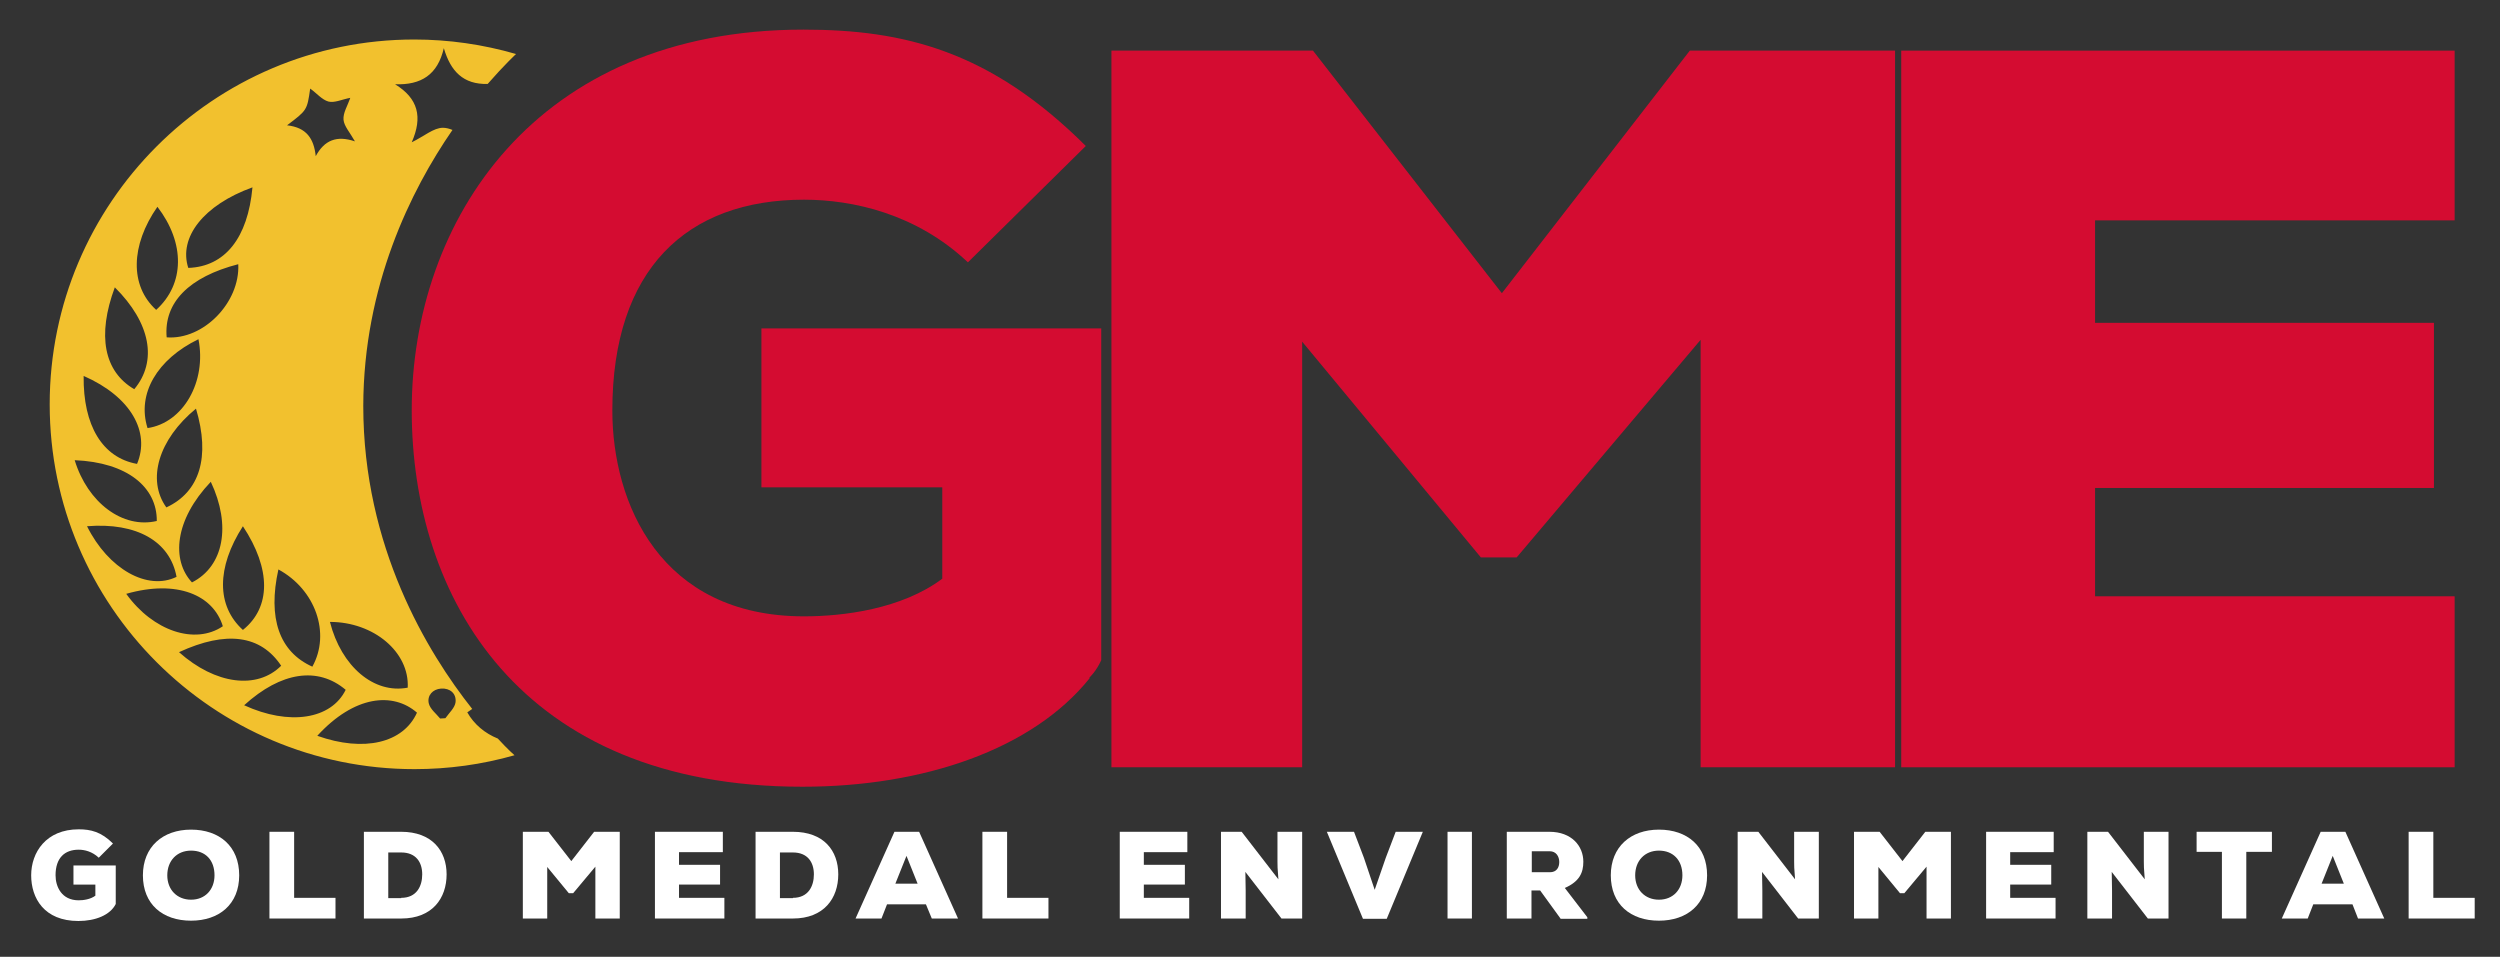 <?xml version="1.0" encoding="utf-8"?>
<!-- Generator: Adobe Illustrator 24.3.0, SVG Export Plug-In . SVG Version: 6.00 Build 0)  -->
<svg version="1.1" id="Layer_1" xmlns="http://www.w3.org/2000/svg" xmlns:xlink="http://www.w3.org/1999/xlink" x="0px" y="0px"
	 viewBox="0 0 810 310" style="enable-background:new 0 0 810 310;" xml:space="preserve">
<rect x="0" y="0" width="810" height="310" fill="#333333" stroke="none"/>
<style type="text/css">
	.st0{fill-rule:evenodd;clip-rule:evenodd;fill:#D40C31;}
	.st1{fill-rule:evenodd;clip-rule:evenodd;fill:#FFFFFF;}
	.st2{fill:#F2C12E;}
</style>
<path class="st0" d="M356.8,106.2v107.7c-1.6,3.6-3.8,5.6-3.8,5.6l0,0.3c-18.4,22.9-53.6,35.1-93,35.1c-91.8,0-126.6-61.5-126.6-122
	c0-61.2,39.9-123.3,126.9-123.3c32.5,0,60.5,6.8,91.5,37.7L313.6,85h0c-16.7-15.8-37.4-20.3-53.1-20.3c-38,0-62.1,22.5-62.1,68.3
	c0,30,15.5,66.7,62.1,66.7c12.6,0,31.6-2.3,44.8-12.2v-29.6h-58.6v-51.5H356.8z"/>
<rect x="356.8" y="106.2" class="st0" width="0.2" height="0"/>
<polygon class="st0" points="360.1,248.6 360.1,212.6 360.1,16.4 425.4,16.4 486.6,95 547.5,16.4 614,16.4 614,248.6 551,248.6 
	551,110.1 491.4,180.6 479.8,180.6 421.9,110.7 421.9,248.6 "/>
<polygon class="st0" points="616,248.6 616,16.4 795.3,16.4 795.3,71.4 678.8,71.4 678.8,104.6 788.6,104.6 788.6,158.1 
	678.8,158.1 678.8,193.2 795.3,193.2 795.3,248.6 "/>
<path class="st1" d="M25.5,275.3c-4.6,0-7.5,2.7-7.5,8.3c0,3.6,1.9,8.1,7.5,8.1c1.5,0,3.8-0.3,5.4-1.5v-3.6h-7.1v-6.2h13.7v12.5
	c-1.8,3.6-6.6,5.5-12.1,5.5c-11.1,0-15.3-7.4-15.3-14.8c0-7.4,4.8-14.9,15.4-14.9c3.9,0,7.3,0.8,11.1,4.6l-4.6,4.6
	C29.9,275.9,27.4,275.3,25.5,275.3z"/>
<path class="st1" d="M61.9,298.3c-9.2,0-15.6-5.3-15.6-14.7c0-9.2,6.4-14.8,15.6-14.8c9.2,0,15.6,5.4,15.6,14.8
	C77.5,293,71,298.3,61.9,298.3z M61.9,275.6c-4.6,0-7.7,3.3-7.7,8c0,4.7,3.2,7.9,7.7,7.9c4.6,0,7.6-3.3,7.6-7.9
	C69.5,278.7,66.6,275.6,61.9,275.6z"/>
<polygon class="st1" points="95.3,290.9 108.7,290.9 108.7,297.6 87.3,297.6 87.3,269.5 95.3,269.5 "/>
<path class="st1" d="M144.7,283.3c0,7.7-4.6,14.3-14.7,14.3h-12.1v-28.1H130C139.9,269.5,144.7,275.6,144.7,283.3z M130,290.9
	c5,0,6.8-3.8,6.8-7.6c0-3.9-2-7.1-6.8-7.1h-4.2v14.8H130z"/>
<polygon class="st1" points="185.7,289.4 184.3,289.4 177.3,280.9 177.3,297.6 169.4,297.6 169.4,269.5 177.7,269.5 185.1,279 
	192.5,269.5 200.8,269.5 200.8,297.6 192.9,297.6 192.9,280.8 "/>
<polygon class="st1" points="212.2,297.6 212.2,269.5 234.2,269.5 234.2,276.1 220,276.1 220,280.2 233.3,280.2 233.3,286.6 
	220,286.6 220,290.9 234.7,290.9 234.7,297.6 "/>
<path class="st1" d="M271.6,283.3c0,7.7-4.6,14.3-14.7,14.3h-12.1v-28.1h12.1C266.9,269.5,271.6,275.6,271.6,283.3z M256.9,290.9
	c5,0,6.8-3.8,6.8-7.6c0-3.9-2-7.1-6.8-7.1h-4.2v14.8H256.9z"/>
<path class="st1" d="M287.4,293l-1.8,4.6h-8.4l12.6-28.1h8l12.6,28.1h-8.5L300,293H287.4z M290.1,286.3h7.2l-3.6-9L290.1,286.3z"/>
<polygon class="st1" points="326.3,290.9 339.7,290.9 339.7,297.6 318.3,297.6 318.3,269.5 326.3,269.5 "/>
<polygon class="st1" points="362.8,297.6 362.8,269.5 384.7,269.5 384.7,276.1 370.6,276.1 370.6,280.2 383.9,280.2 383.9,286.6 
	370.6,286.6 370.6,290.9 385.3,290.9 385.3,297.6 "/>
<path class="st1" d="M413.9,279.1v-9.6h8v28.1h-6.7l-11.7-15.1l0.1,6.1v9h-8v-28.1h6.7l11.9,15.4
	C413.9,281.5,413.9,280.2,413.9,279.1z"/>
<polygon class="st1" points="441.6,297.7 429.9,269.5 438.7,269.5 441.9,277.9 445.4,288.3 449,277.9 452.2,269.5 461,269.5 
	449.3,297.7 "/>
<rect x="469" y="269.5" class="st1" width="7.9" height="28.1"/>
<path class="st1" d="M505.6,297.6l-6.6-9.1h-2.8v9.1h-8v-28.1H502c7.2,0,11,4.6,11,9.7c0,3.5-1.2,6.4-6,8.5l7.3,9.5v0.5H505.6z
	 M496.3,282.6h5.9c2.1,0,3-1.5,3-3.3c0-1.8-1-3.5-3.1-3.5h-5.8V282.6z"/>
<path class="st1" d="M537.5,298.3c-9.2,0-15.6-5.3-15.6-14.7c0-9.2,6.4-14.8,15.6-14.8c9.2,0,15.6,5.4,15.6,14.8
	C553.1,293,546.6,298.3,537.5,298.3z M537.5,275.6c-4.6,0-7.7,3.3-7.7,8c0,4.7,3.2,7.9,7.7,7.9c4.6,0,7.6-3.3,7.6-7.9
	C545.1,278.7,542.1,275.6,537.5,275.6z"/>
<path class="st1" d="M581.3,279.1v-9.6h8v28.1h-6.7l-11.7-15.1l0.1,6.1v9h-8v-28.1h6.7l11.9,15.4
	C581.3,281.5,581.3,280.2,581.3,279.1z"/>
<polygon class="st1" points="617,289.4 615.6,289.4 608.6,280.9 608.6,297.6 600.7,297.6 600.7,269.5 609,269.5 616.4,279 
	623.8,269.5 632.1,269.5 632.1,297.6 624.2,297.6 624.2,280.8 "/>
<polygon class="st1" points="643.5,297.6 643.5,269.5 665.4,269.5 665.4,276.1 651.3,276.1 651.3,280.2 664.6,280.2 664.6,286.6 
	651.3,286.6 651.3,290.9 666,290.9 666,297.6 "/>
<path class="st1" d="M694.6,279.1v-9.6h8v28.1h-6.7l-11.7-15.1l0.1,6.1v9h-8v-28.1h6.7l11.9,15.4
	C694.6,281.5,694.6,280.2,694.6,279.1z"/>
<polygon class="st1" points="711.7,276 711.7,269.5 736.1,269.5 736.1,276 727.8,276 727.8,297.6 719.9,297.6 719.9,276 "/>
<path class="st1" d="M749.5,293l-1.8,4.6h-8.4l12.6-28.1h8l12.6,28.1H764l-1.8-4.6H749.5z M752.2,286.3h7.2l-3.6-9L752.2,286.3z"/>
<polygon class="st1" points="788.4,290.9 801.8,290.9 801.8,297.6 780.4,297.6 780.4,269.5 788.4,269.5 "/>
<path class="st2" d="M142.6,232.8c-1.3-1.6-3.3-3.1-3.7-5c-0.5-2.5,1.3-4.5,4-4.7c2.9-0.2,5,1.6,4.7,4.4c-0.2,1.8-2.1,3.5-3.3,5.2
	L142.6,232.8z M93,40.6c6.5-4.9,6.5-4.9,7.5-11.9c2.1,1.5,3.8,3.6,5.9,4.2c2,0.5,4.4-0.7,7.1-1.2c-0.9,2.6-2.4,4.9-2.2,7.1
	c0.2,2.1,2,4,3.7,7c-5.9-2-9.9-0.4-12.7,4.8C101.7,44.9,99.3,41.3,93,40.6z M50.6,100.4C42,92.6,42.3,79.5,51,67
	C60,78.7,59.9,92,50.6,100.4z M101.2,216c-10.7-4.8-14.5-15.7-11-31.5C102.2,191,107.2,205.2,101.2,216z M37.2,93.1
	c11.6,11.5,13.9,23.9,6.3,33C33.7,120.4,31.4,108.7,37.2,93.1z M78.7,170.5c9.2,13.9,9.1,26.3,0,33.6
	C70.1,196.3,70.1,183.9,78.7,170.5z M28.2,170.5c16.1-1.3,26.9,4.9,29,16.4C47.8,191.5,35.1,184.4,28.2,170.5z M63.5,132.4
	c4.7,15.7,1.2,27-9.6,32C47.5,155.5,51.3,142.4,63.5,132.4z M132.1,222.8c-10.9,2.1-21.5-6.8-25.2-21.3
	C121.1,201.5,132.7,211.3,132.1,222.8z M50.8,168.8c-11,2.6-22.4-5.9-26.6-19.7C41.3,149.8,50.9,157.9,50.8,168.8z M72.2,202.9
	c-9,6.1-22.6,1.6-31.3-10.5C57.4,187.7,69.1,192.8,72.2,202.9z M27.1,121.8c15.5,6.8,21.6,18.3,17.3,28.5
	C33.2,148.3,26.9,137.9,27.1,121.8z M47.8,138.7c-3.5-11.1,3.1-22.3,16.5-28.8C67,123.6,59.4,137,47.8,138.7z M135.1,230.9
	c-4.4,9.8-17.1,12.9-32.3,7.5C114.9,225.2,127.4,224.2,135.1,230.9z M79.1,228.5c12-10.9,23.9-12.6,32.9-5
	C107.3,233.1,93.7,235.2,79.1,228.5z M54,109.3C53,98,61.3,89.7,77.2,85.6C77.8,98,65.9,110.2,54,109.3z M58,211.3
	c15.4-7.1,26.5-5.5,33.1,4.4C83.3,223.5,69.8,221.8,58,211.3z M81.8,60.7C80.3,77.1,72.9,86.4,61,86.8C57.8,76.9,66,66.4,81.8,60.7z
	 M68.3,156.1c6.7,14.2,4.2,27.4-6.1,32.6C55.5,181.5,56.5,168.5,68.3,156.1z M146.6,42.1c-1-0.4-2-0.7-3.1-0.7c-3,0-6,2.7-10.1,4.7
	c3.6-8.2,2.1-14.2-5.4-18.8c8.5,0.3,13.8-3.1,15.8-11.7c2.2,7.5,6.3,11.8,14.2,11.6c5.5-6.3,9.2-9.7,9.2-9.7
	c-10.7-3.1-21.8-4.7-33-4.7C69.1,12.8,16.1,65.8,16.1,131c0,65.2,53,118.2,118.2,118.2c11,0,21.9-1.5,32.4-4.5c0,0-2.1-1.8-5.4-5.4
	c-4.2-1.7-7.7-4.6-9.9-8.5c0.5-0.4,1.1-0.7,1.6-1.1c-14.5-18.3-35.3-52.5-35.3-98.2C117.8,92.7,133,61.8,146.6,42.1z"/>
</svg>
